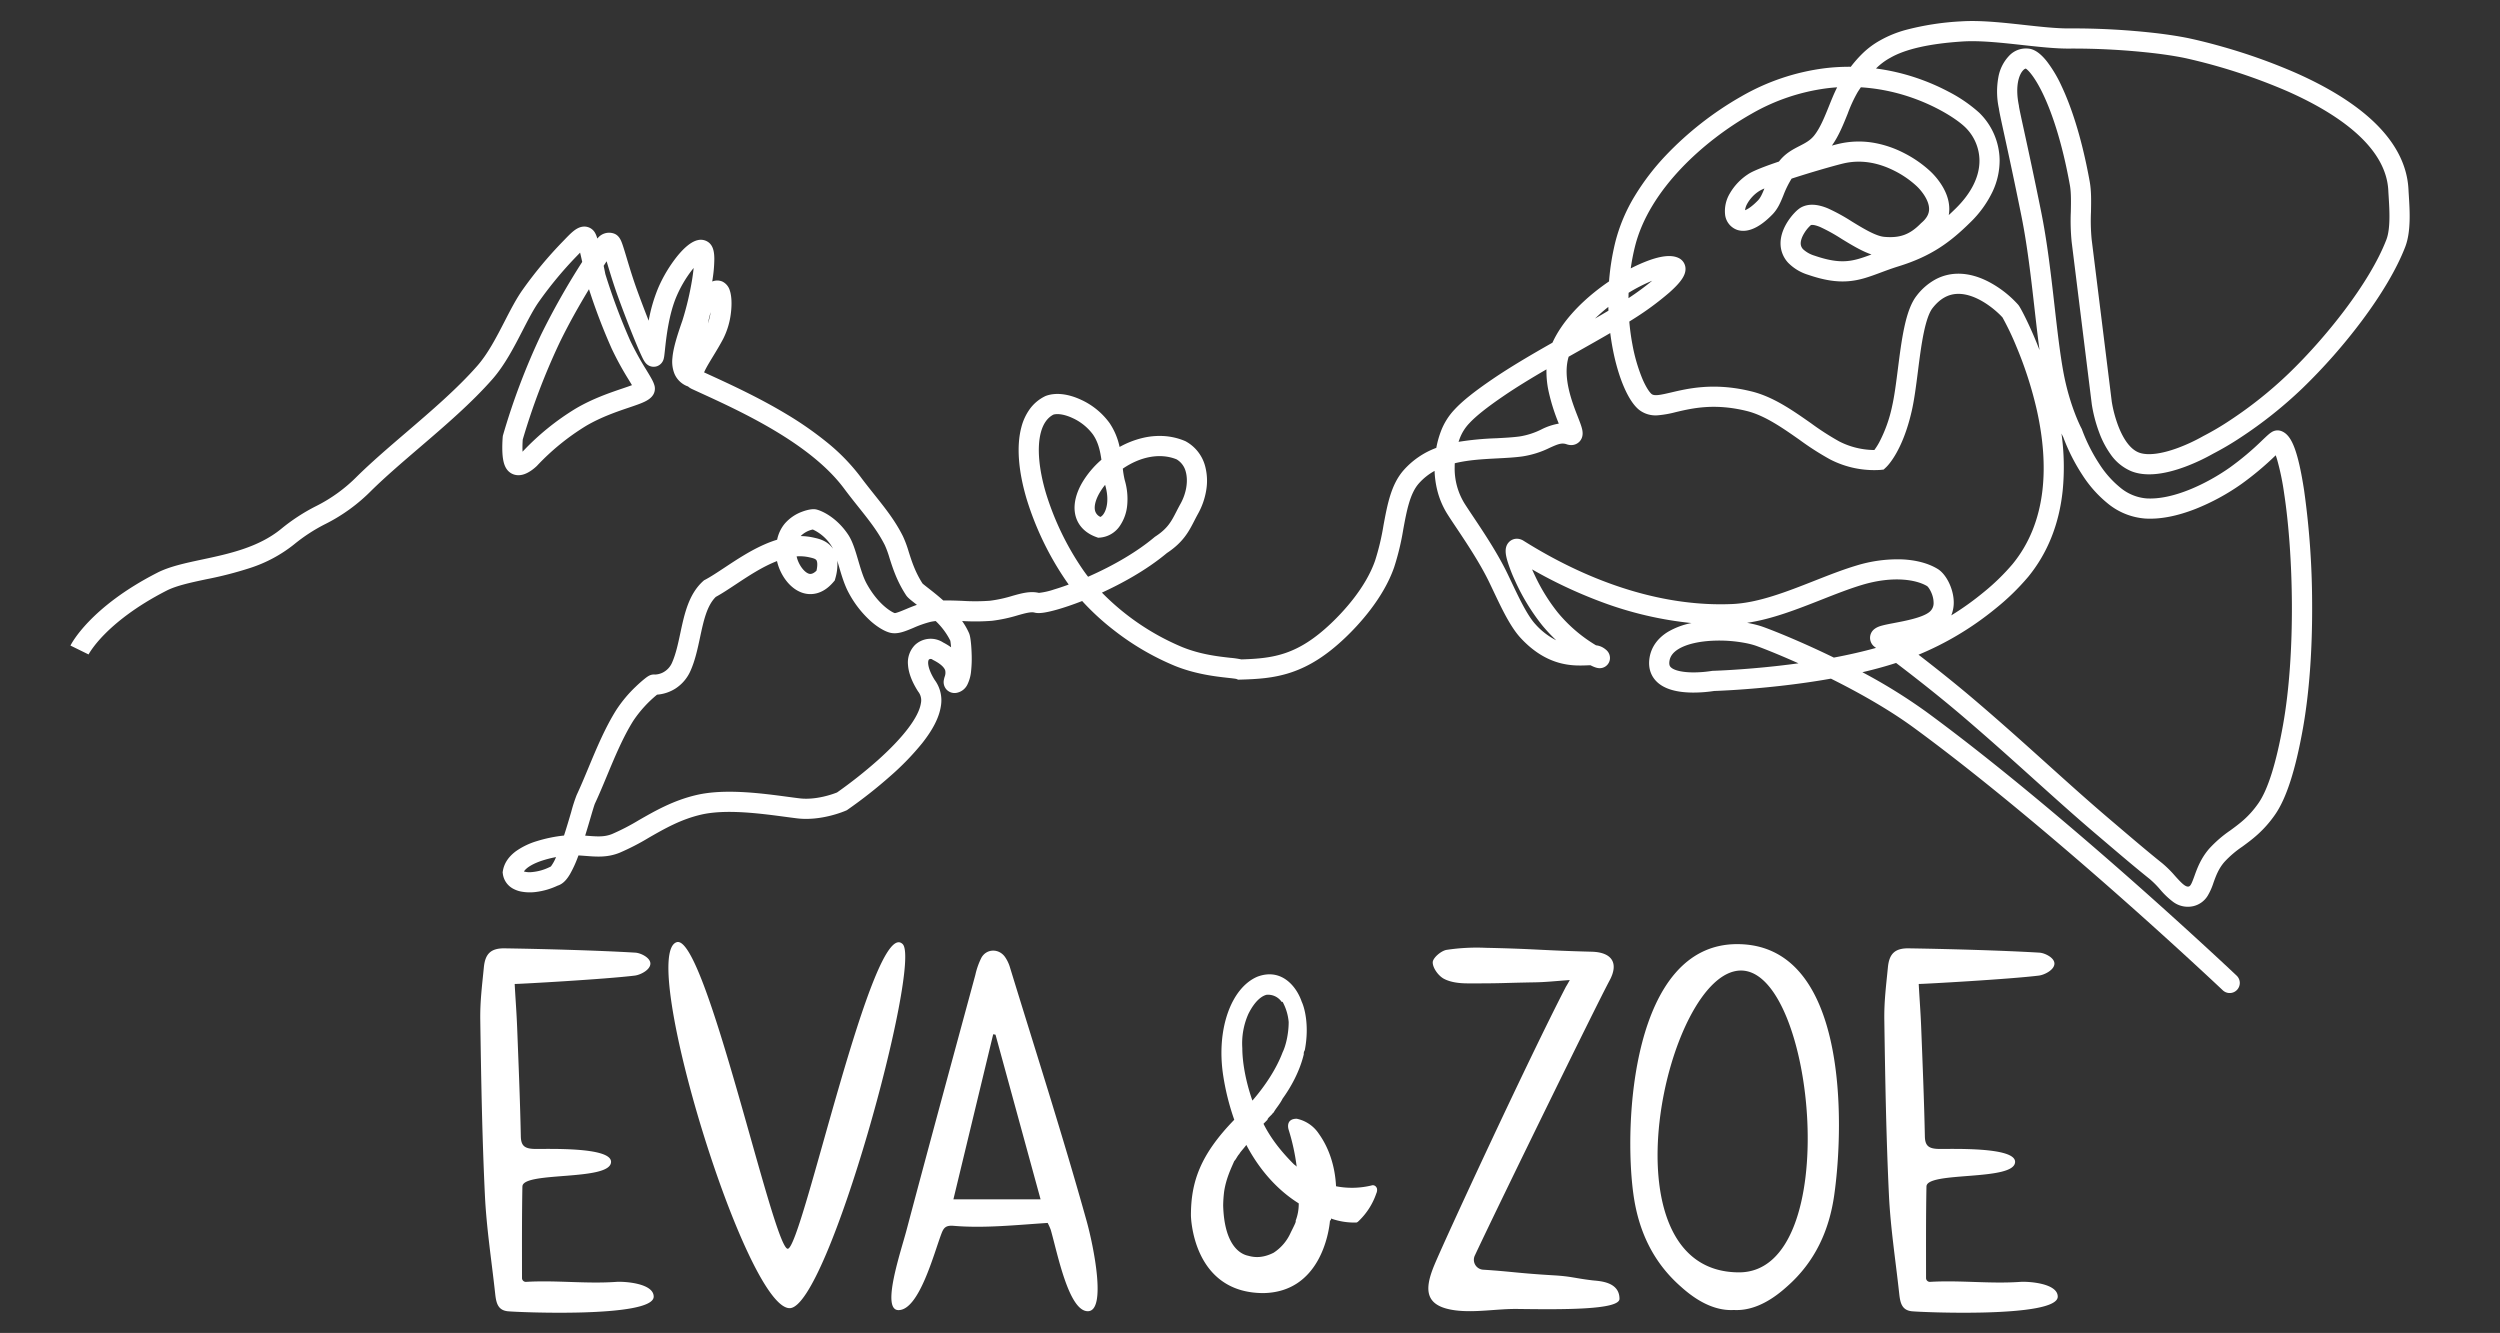 <svg xmlns="http://www.w3.org/2000/svg" xmlns:xlink="http://www.w3.org/1999/xlink" width="1251" height="667" viewBox="0 0 1251 667">
  <rect x="0" y="0" width="1251" height="667" fill="#333333" stroke="none"/>
  <defs>
    <clipPath id="clip-path">
      <rect id="Rectangle_1714" data-name="Rectangle 1714" width="1251" height="667" transform="translate(-18141 -17523)" fill="none"/>
    </clipPath>
    <clipPath id="clip-path-2">
      <rect id="Rectangle_1682" data-name="Rectangle 1682" width="1251" height="824" transform="translate(1221 1693)" fill="none"/>
    </clipPath>
    <clipPath id="clip-path-3">
      <rect id="Rectangle_1680" data-name="Rectangle 1680" width="1211.867" height="770.633" transform="translate(0 0)" fill="none"/>
    </clipPath>
    <clipPath id="clip-path-4">
      <rect id="Rectangle_1679" data-name="Rectangle 1679" width="1746.633" height="994.3" transform="translate(0 0)" fill="none" stroke="#707070" stroke-width="1"/>
    </clipPath>
    <clipPath id="clip-path-5">
      <rect id="Rectangle_1681" data-name="Rectangle 1681" width="807.233" height="197.233" transform="translate(0)" fill="none"/>
    </clipPath>
  </defs>
  <g id="Mask_Group_117" data-name="Mask Group 117" transform="translate(18141 17523)" clip-path="url(#clip-path)">
    <g id="Group_1796" data-name="Group 1796" transform="translate(-230 363)">
      <g id="Mask_Group_106" data-name="Mask Group 106" transform="translate(-19112 -19591)" clip-path="url(#clip-path-2)">
        <g id="Group_1795" data-name="Group 1795" transform="translate(1184.532 1264.725)">
          <g id="Mask_Group_105" data-name="Mask Group 105" transform="translate(256.201 908.142)" clip-path="url(#clip-path-5)">
            <g id="Group_1794" data-name="Group 1794" transform="translate(-12.2 -28.468)">
              <path id="Path_5007" data-name="Path 5007" d="M33.887-62.657c0-7.774,44.347-2.511,44.347-12.368,0-7.685-32.9-6.3-38.416-6.454-4.988-.142-6.64-1.716-6.734-6.332-.365-18.074-1.131-36.14-1.83-54.207-.3-7.836-.814-13.909-1.243-22,2.561,0,45.08-2.351,60.125-4.2,2.837-.35,7.844-2.894,7.781-6.056-.059-2.959-4.879-5.262-7.5-5.419-18.888-1.129-46.444-1.861-65.371-2.158-7.028-.11-9.8,2.782-10.458,9.5-.915,9.363-1.93,17.024-1.792,26.406.429,29.182.924,58.376,2.311,87.528.784,16.489,3.358,32.907,5.143,49.355.5,4.622,1.317,8.2,6.144,8.8,3.861.488,73.181,3.509,73.181-7.3,0-6.735-14.662-7.669-18.739-7.382-15.058,1.055-30.1-.9-45.021-.018a1.924,1.924,0,0,1-2.136-1.806c-.007-15.126-.085-31.316.2-45.888ZM111.04-184.913c-19.295,6.432,34.515,183.12,56.566,183.12,19.175,0,66.153-172.573,56.566-182.161-14.859-14.861-50.362,152.441-57.523,152.441-7.221,0-41.226-158.193-55.608-153.4ZM298.261-41c3.323,11.512,8.958,40.733,18.545,40.733,9.553,0,2.812-32.935-.584-45.109-11.9-42.655-25.485-84.914-38.477-127.309a18.274,18.274,0,0,0-2.243-4.657c-2.981-4.5-9.267-4.518-11.917.149a36.59,36.59,0,0,0-3.049,8.6C249-126.029,237.407-83.476,226.1-40.856,223.233-30.033,213.261-.818,222.071-.818c10.366,0,17.728-28.442,21.554-38.424,1.116-2.911,2.263-4.075,6.1-3.749,15.314,1.3,31.611-.462,46.991-1.453A28.764,28.764,0,0,1,298.261-41Zm-28.8-97.862q.58.1,1.16.214C278.1-111.31,285.586-83.975,293.17-56.26H249.552C256.267-84.118,262.867-111.489,269.464-138.859Zm308.43-26.881c4.793-8.844,1.07-14.163-8.937-14.417-24.693-.624-28.289-1.438-52.983-1.95a100.72,100.72,0,0,0-19.674,1.031c-2.74.49-6.848,4.008-6.89,6.216-.053,2.788,2.815,6.737,5.505,8.2,3.423,1.858,7.927,2.34,11.966,2.348,18.319.033,15.548-.208,33.865-.527,5.454-.094,10.9-.7,17.256-1.14-.937,1.618-1.381,2.486-1.917,3.294-19.26,37.277-60.43,126.249-65.851,139.281-5.076,12.2-5.023,20.63,10.33,22.683,9.95,1.331,21.11-.8,31.182-.67,22.23.291,51.125.558,51.117-5.075-.013-8.75-10.348-8.862-13.563-9.243-8.987-1.068-10.339-1.979-19.374-2.511-17.844-1.048-21.208-1.919-35.273-2.817a4.971,4.971,0,0,1-4.189-7.069C523.075-55,571.865-154.619,577.894-165.74Zm63.847-18.214c-52.73,0-56.915,90.073-51.85,125.621,2.48,17.394,9.424,33.251,23.657,45.741C623.417-3.653,632.308-.44,640.1-.882c7.794.442,16.684-2.771,26.555-11.71,14.231-12.491,21.176-28.346,23.655-45.741C695.377-93.881,697.349-183.954,641.741-183.954ZM642.7-19.713c-69.989,0-36.433-151.026.959-151.026C680.73-170.739,695.431-19.713,642.7-19.713ZM736.47-62.657c0-7.774,44.347-2.511,44.347-12.368,0-7.685-32.9-6.3-38.416-6.454-4.988-.142-6.64-1.716-6.734-6.332-.365-18.074-1.13-36.14-1.83-54.207-.3-7.836-.814-13.909-1.243-22,2.561,0,45.08-2.351,60.125-4.2,2.837-.35,7.844-2.894,7.781-6.056-.059-2.959-4.879-5.262-7.5-5.419-18.888-1.129-46.444-1.861-65.371-2.158-7.028-.11-9.8,2.782-10.458,9.5-.915,9.363-1.93,17.024-1.792,26.406.429,29.182.924,58.376,2.311,87.528.784,16.489,3.359,32.907,5.143,49.355.5,4.622,1.317,8.2,6.144,8.8,3.861.488,73.181,3.509,73.181-7.3,0-6.735-14.662-7.669-18.739-7.382-15.058,1.055-30.1-.9-45.021-.018a1.924,1.924,0,0,1-2.136-1.806C736.258-31.894,736.181-48.085,736.47-62.657Z" transform="translate(0 217)" fill="#fff"/>
              <path id="Path_4929" data-name="Path 4929" d="M98.952,11.235a41.641,41.641,0,0,1-18.154.5c-.5-10.085-3.53-19.162-8.573-26.222a17.585,17.585,0,0,0-11.094-7.564c-5.043,0-4.538,4.034-4.034,5.547A106.146,106.146,0,0,1,61.132,2.158c0-.5-1.009-1.009-1.513-1.513-6.555-6.555-11.6-13.111-15.128-20.171l2.017-2.017c0-.5.5-1.009,1.513-2.017l1.009-1.009a.494.494,0,0,1,.5-.5c1.009-2.017,3.026-4.034,4.538-7.06,4.034-5.547,8.573-13.615,10.59-22.188a3.032,3.032,0,0,1,.5-2.017c2.521-13.111-.5-22.188-1.513-24.2-2.521-7.564-10.085-17.145-22.188-12.607C28.355-87.6,20.791-66.926,24.321-43.73a122.868,122.868,0,0,0,5.547,22.188C12.722-3.893,8.184,9.722,8.184,26.363c0,0,.5,38.829,36.307,38.829,28.239-.5,32.777-30.256,33.282-36.307.5,0,.5-.5.5-1.009a34.817,34.817,0,0,0,12.607,2.017c.5,0,1.009-.5,1.513-1.009a34.375,34.375,0,0,0,8.573-13.615c.5-1.009.5-2.521,0-3.026A2.013,2.013,0,0,0,98.952,11.235ZM36.927-74.49c3.53-7.06,7.06-9.077,9.077-9.581a8.244,8.244,0,0,1,7.564,3.53h.5A25.917,25.917,0,0,1,57.1-70.456c0,6.051-1.513,12.1-3.026,15.128-3.026,8.068-8.573,16.641-15.128,24.2C35.414-41.209,33.9-50.79,33.9-57.345A36.263,36.263,0,0,1,36.927-74.49Zm23.7,103.375v.5c0,.5-1.009,2.521-2.521,5.547a23.117,23.117,0,0,1-8.573,10.085c-5.043,2.521-9.077,2.521-12.607,1.513-5.043-1.009-12.1-6.555-12.607-25.213a63.184,63.184,0,0,1,.5-7.06c1.009-6.555,3.53-11.6,5.043-15.128,1.009-1.009,1.513-2.521,2.521-3.53.5-1.009,2.017-2.521,3.53-4.538,5.547,10.59,14.119,21.683,26.222,29.247A23.555,23.555,0,0,1,60.628,28.884Z" transform="translate(360.223 142.469)" fill="#fff"/>
            </g>
          </g>
        </g>
      </g>
      <path id="Path_4901" data-name="Path 4901" d="M243.663,268.738a14.007,14.007,0,0,1-3.882-.516,9.876,9.876,0,0,1-6.8-6.291l-.252-.716-.031-.759c-.156-3.862,1.338-7.578,4.441-11.045a36.163,36.163,0,0,1,9.016-6.962,70.923,70.923,0,0,1,12.792-5.606c.453-4.287.784-8.608,1.066-12.3a77.57,77.57,0,0,1,.9-8.827c1.036-4.443,1.94-9.276,2.9-14.392,1.984-10.6,4.035-21.559,7.648-31.4a65.212,65.212,0,0,1,7.144-13.5c1.385-2.043,2.528-3.526,3.242-4.409,1.357-1.678,2.369-2.813,4.018-3.285a5.056,5.056,0,0,1,.882-.169,9.678,9.678,0,0,0,3.3-1.561,9.992,9.992,0,0,0,3.851-6.35c.9-4.463.908-9.54.912-14.915.007-9.834.015-20,5.734-27.9l.371-.512.486-.4c2.416-2.013,5.249-4.9,8.248-7.951,5.08-5.172,10.838-11.034,17.374-15.681a57.075,57.075,0,0,1,5.453-3.451,18.268,18.268,0,0,1,2.058-8.671,21.118,21.118,0,0,1,7.3-7.668c1.24-.788,4.375-2.613,6.72-2.535,3.439.115,11.129,2.134,18.139,8.979,2.9,2.833,5.207,7.1,7.647,11.617,2.04,3.777,4.15,7.682,6.446,10.363,7.738,9.033,15.185,11.424,16.9,11.6.92-.226,3.309-1.882,4.9-2.988,1.488-1.032,3.194-2.215,5.095-3.359l-.711-.347c-3.046-1.484-4.575-2.228-5.642-3.288-5.917-5.879-9.27-11.763-11.965-16.49a47.691,47.691,0,0,0-3.607-5.758c-4.783-5.97-10.343-10.545-16.78-15.841-2.908-2.392-5.914-4.866-9.139-7.7-21.161-18.576-58.242-26.875-80.4-31.833q-2.279-.51-4.354-.979a7.938,7.938,0,0,1-2.223-.864,5.154,5.154,0,0,1-.975-.139A11.556,11.556,0,0,1,264.97-.649,16.241,16.241,0,0,1,262.3-8.163c-.622-4.829-.086-10.993.982-19.368a149.676,149.676,0,0,0,.477-21.444c-.114-2.163-.269-3.984-.439-5.5q-.311.583-.637,1.245a60.624,60.624,0,0,0-4.743,14.187c-2,9.786-.753,21.8-.154,27.571.133,1.278.237,2.287.292,3.069a12.906,12.906,0,0,1,.037,1.34A5.271,5.271,0,0,1,255.8-2.7a5.145,5.145,0,0,1-3.919.744c-2.116-.455-3.316-1.941-5.253-4.529-1.23-1.643-2.828-3.9-4.749-6.715-3.784-5.54-8.426-12.661-12.418-19.05-3.554-5.688-6.51-11.085-8.886-15.421L220.01-48.7q-.128.345-.266.7-.344.888-.7,1.824c.825,1.876,1.454,3.338,1.694,3.9A307.8,307.8,0,0,0,239.7-12.485,145.049,145.049,0,0,0,250.694.265c1.605,1.707,2.992,3.182,3.979,4.381a14.4,14.4,0,0,1,1.491,2.109,5.9,5.9,0,0,1,.552,5.022c-1.179,3.258-4.516,5.242-10.574,8.843-5.311,3.158-12.586,7.482-19.07,13.412a118.126,118.126,0,0,0-19.766,24.5l-.083.144-.094.141a23.072,23.072,0,0,1-2.116,2.642c-2.1,2.251-4.177,3.5-6.358,3.828a7.028,7.028,0,0,1-5.544-1.518c-2.068-1.688-3.5-4.715-4.642-9.813-.683-3.049-1.015-5.79-1.029-5.905l-.054-.454.028-.456a338.231,338.231,0,0,1,8.21-53.31,371.326,371.326,0,0,1,12.51-39.689c-.705-1.558-1.385-3.032-2-4.325l-.357.572c-.323.518-.657,1.054-.993,1.584A193.051,193.051,0,0,0,191.25-22.271c-1.936,4.4-3.5,10.142-5.158,16.216-2.4,8.815-5.129,18.806-9.727,27-7.755,13.82-18.361,27.7-28.617,41.121C140.813,71.143,134.26,79.718,128.766,88a87.383,87.383,0,0,1-19.007,21.143A85.541,85.541,0,0,0,96.49,122.434a69.525,69.525,0,0,1-19.021,16.093,187.179,187.179,0,0,1-20.3,10.1c-7.2,3.209-13.992,6.24-18.244,9.692-13.912,11.294-21.761,21.422-25.9,27.93-4.458,7.018-5.666,11.436-5.678,11.48l.009-.034-9.79-2.462c.211-.839,5.5-20.813,34.992-44.751,5.286-4.291,12.673-7.586,20.494-11.074C65.407,133.9,79.4,127.658,88.6,116.135a95.206,95.206,0,0,1,14.638-14.7,77.8,77.8,0,0,0,17.116-19.018c5.68-8.559,12.332-17.264,19.374-26.48C149.772,42.791,160.157,29.2,167.563,16c3.989-7.107,6.43-16.058,8.791-24.714,1.758-6.445,3.418-12.532,5.655-17.622a203.094,203.094,0,0,1,14.256-27.11c.312-.491.634-1.008.946-1.508,1-1.61,2.04-3.274,3.075-4.615,1.209-1.566,3.144-3.676,5.984-3.917a6.15,6.15,0,0,1,5.143,2.1,11.835,11.835,0,0,1,1.671,2.54q.187-.343.4-.669a7.313,7.313,0,0,1,7.132-3.533c2.915.327,4.417,2.82,5.515,4.64.889,1.475,2.009,3.519,3.305,5.886,2.313,4.223,5.193,9.479,8.593,14.922,3.1,4.962,6.109,9.614,8.763,13.613a78.173,78.173,0,0,1,1.266-17.083A70.032,70.032,0,0,1,254.038-58.5c2.756-5.375,5.579-8.751,8.392-10.036a6.429,6.429,0,0,1,5.878.137c2.592,1.458,3.57,4.519,4.185,7.322a67.555,67.555,0,0,1,1.215,9.371q.067.946.121,1.919a6.51,6.51,0,0,1,4.981-1.03,7.176,7.176,0,0,1,4.563,3.62c1.434,2.42,2.479,6.381,2.867,10.868a38.453,38.453,0,0,1-1.067,13.4c-.966,3.409-2.134,6.751-3.165,9.7-.889,2.543-1.73,4.946-2.268,6.9-.216.785-.355,1.4-.443,1.867l2.348.526C292.969-1.4,308.48,2.074,323.776,7.338a172.587,172.587,0,0,1,22.671,9.506A99.2,99.2,0,0,1,366.5,30.165c3.1,2.725,6.047,5.147,8.893,7.488,6.872,5.654,12.806,10.537,18.245,17.325a54.838,54.838,0,0,1,4.5,7.071c2.476,4.345,5.278,9.26,10.077,14.1.564.333,2,1.033,3.18,1.606,2.352,1.146,5.444,2.651,8.73,4.535,3.045-.7,6.272-1.262,9.444-1.809a100.942,100.942,0,0,0,13.424-2.915A66.356,66.356,0,0,0,453.4,72.881c4.251-2.237,8.274-4.354,12.745-4.256a35.849,35.849,0,0,0,7.064-3.256c1.667-.911,3.922-2.207,6.664-3.931q-.984-.887-1.922-1.785a151.1,151.1,0,0,1-27.472-35.512c-7.134-13.065-10.647-25.088-10.16-34.768a27,27,0,0,1,2.228-9.786,20.648,20.648,0,0,1,6.139-7.864l.213-.167.23-.143c4.36-2.713,10.6-3.321,17.557-1.713a36.216,36.216,0,0,1,16.427,8.48,33.881,33.881,0,0,1,7.346,10.607,45.48,45.48,0,0,1,10.224-6.757,36.628,36.628,0,0,1,10.093-3.157,32.314,32.314,0,0,1,11.025.177l.27.052.263.08a19.97,19.97,0,0,1,11.971,10.052,28.461,28.461,0,0,1,3.07,11.885A35.932,35.932,0,0,1,535.8,13.348c-.4,1.294-.748,2.575-1.083,3.814-1.543,5.707-3.138,11.606-10.064,18.639-8.52,10.872-19.589,20.11-27.681,26.134a122.576,122.576,0,0,0,45.017,18.3c9.712,1.727,18.684.832,24.621.239a45.436,45.436,0,0,1,5.554-.367c15.726-3.841,27.131-8.017,40.153-26.959,4.84-7.04,13.229-20.988,15.042-35.311A121.354,121.354,0,0,0,627.8-.332c-.276-10.71-.537-20.827,4.144-29.122a40.765,40.765,0,0,1,13.647-14.293,46.092,46.092,0,0,1,.456-8.1,32.462,32.462,0,0,1,4.514-12.62c2.937-4.911,7.643-10.661,15.259-18.642s16.6-16.16,25.674-24.214c2.538-11.522,9.594-22.031,15.155-28.9,1.947-2.4,4.017-4.748,6.159-6.982a121.084,121.084,0,0,1-1.012-20.118,84.309,84.309,0,0,1,4.76-24.522,120.06,120.06,0,0,1,10.87-22.849,164.644,164.644,0,0,1,30.9-36.865,111.68,111.68,0,0,1,37.729-22.4,102.389,102.389,0,0,1,12.756-3.485,60.362,60.362,0,0,1,4.751-8.315,41.555,41.555,0,0,1,6.929-7.716,55.919,55.919,0,0,1,11.523-7.8,136.1,136.1,0,0,1,26.287-9.94c9.15-2.561,20.37-3.687,31.22-4.775,8.137-.817,15.822-1.588,21.867-2.891a363.619,363.619,0,0,1,44.456-6.908c9.895-.862,15.565-.81,16.3-.8s7.183-.006,16.9.663a286.42,286.42,0,0,1,38.117,5.128c16.661,3.5,30.554,8.413,41.3,14.6,14.058,8.095,22.841,18.434,26.106,30.73.24.905.522,1.917.821,2.989,2.052,7.363,4.862,17.446,3.573,25.5-1.82,11.377-6.519,25.482-13.588,40.789a284.068,284.068,0,0,1-21.93,38.984,216.28,216.28,0,0,1-25.268,30.7,148.078,148.078,0,0,1-11.8,10.811,98.1,98.1,0,0,1-12.271,9.248c-10.019,6.354-18.7,8.975-25.816,7.79a23.9,23.9,0,0,1-12-6.171,46.449,46.449,0,0,1-7.929-9.633,72.18,72.18,0,0,1-6.409-12.766l-.025-.071c-.139-.4-14.092-40.795-26.755-77.374a106.238,106.238,0,0,1-3.561-14.721c-.931-4.851-1.811-9.434-3.212-12.864-8.483-20.757-16.395-33.418-21.538-40.384-6.557-8.879-10.956-11.732-12.209-12.14a2.575,2.575,0,0,0-1.04,1.014c-1.717,2.612-2.374,8.786,1.428,17.589l.1.236.077.245c.307.964,2.493,5.8,5.025,11.4,3.793,8.4,9.526,21.083,16.85,38.009,6.191,14.308,11.371,29.795,16.38,44.772,3.855,11.525,7.5,22.411,11.134,31.241,6.674,16.195,14.642,25.674,14.722,25.768l.28.327.21.356a85.613,85.613,0,0,0,12.2,15.132,49.657,49.657,0,0,0,12.552,9.215,23.5,23.5,0,0,0,13.918,2.54c13.284-2,28.107-13.582,37.55-23.753a141.4,141.4,0,0,0,13.11-16.815c.983-1.429,1.759-2.558,2.407-3.405a12.537,12.537,0,0,1,1.218-1.406,5.463,5.463,0,0,1,4.785-1.613c2.949.49,5.491,2.656,8.244,7.022,2.681,4.252,5.634,10.688,9.029,19.676a412.126,412.126,0,0,1,15.588,54.044c5.034,22.867,8.007,44.5,8.6,62.557.7,21.266-.835,36.036-4.683,45.155-3.864,9.159-8.582,14.442-12.745,19.1a50.77,50.77,0,0,0-7.072,9.233c-2.2,3.953-2.724,7.746-3.228,11.414a31.482,31.482,0,0,1-1.485,6.962,11.469,11.469,0,0,1-5.808,6.487,12.317,12.317,0,0,1-10.549.031,39.969,39.969,0,0,1-7.607-4.707,46.943,46.943,0,0,0-6.2-4.029c-8.194-4.106-17.176-8.966-25.1-13.254-1.738-.94-3.425-1.853-5.043-2.725C997,70.309,985.211,63.5,972.731,56.3c-13.068-7.544-26.58-15.345-42.075-23.737-10.835-5.869-23.879-12.414-37.614-18.887-4.7,2.709-9.89,5.4-15.52,8.046a276.189,276.189,0,0,1,35.189,12.647c41.126,18.495,87.77,43.863,119.658,61.888,34.524,19.515,59.687,34.875,59.937,35.028a5.047,5.047,0,0,1-5.264,8.613c-.249-.152-25.292-15.439-59.675-34.873-31.694-17.914-78.031-43.117-118.8-61.45-14.931-6.715-31.959-11.865-45.779-15.431-7.518,3.049-15.612,6.02-24.137,8.858-16.644,5.542-29.445,8.766-31.708,9.324a70.333,70.333,0,0,1-10.055,2.963c-8.34,1.763-14.776,1.237-19.129-1.565-2.561-1.648-5.672-4.9-5.946-11.059-.236-5.3,1.93-10.281,6.264-14.41a37.239,37.239,0,0,1,10.667-6.807A180.618,180.618,0,0,1,741.9,14.4a233.473,233.473,0,0,1-36.786-8.629q.982,1.368,2.184,2.926A92.316,92.316,0,0,0,722.14,24.167a73.828,73.828,0,0,0,22.189,12.119,8.7,8.7,0,0,1,4.016.523,11.293,11.293,0,0,1,1.427.664,5.285,5.285,0,0,1,2.813,4.371,5.117,5.117,0,0,1-2.771,4.788c-1.705.877-3.5.688-6.147-.011-.537.125-1.12.273-1.62.4-6.723,1.7-19.236,4.879-35.345-6.453-6.153-4.328-12.267-12.332-18.18-20.073-1.09-1.427-2.119-2.774-3.149-4.1C678.9,8.064,670.138-.467,663.743-6.7c-2.284-2.224-4.257-4.146-5.844-5.776a40.988,40.988,0,0,1-7.493-10.74,46.883,46.883,0,0,1-3.269-9.071,29.445,29.445,0,0,0-6.4,7.79c-3.309,5.865-3.083,14.625-2.844,23.9a129,129,0,0,1-.514,19.7C635.3,35.544,626,51.074,620.638,58.868c-7.154,10.407-14.428,17.561-22.889,22.514-7.879,4.612-15.848,6.761-24,8.73l-1.024.247-.934-.165c-.63-.028-2.592.168-4.177.326-6.1.608-16.3,1.627-27.391-.345a130.71,130.71,0,0,1-33.05-10.88,125.392,125.392,0,0,1-19-11.194c-4.074,2.677-8.085,5.074-11.564,6.9-6.5,3.413-9,3.8-10.589,3.718-1.865-.09-4.669,1.385-7.915,3.093a75.724,75.724,0,0,1-11.961,5.337,106.242,106.242,0,0,1-14.657,3.238,34.407,34.407,0,0,1,4.686,5.259c1.621,2.281,3.421,9.87,3.621,10.728a58.021,58.021,0,0,1,1.269,7.3,19.492,19.492,0,0,1-.369,7.268,7.537,7.537,0,0,1-4.341,5.136l-.012.005a5.5,5.5,0,0,1-5.41-.569,5.556,5.556,0,0,1-2.244-4.386,13.3,13.3,0,0,1,.053-1.6,5.511,5.511,0,0,0-.386-3.2c-.849-1.5-3.257-2.849-6.781-3.789l-.317-.085-.3-.125a1.466,1.466,0,0,0-1.666.323c-.566.837-.1,4.228,4.881,9.41a17.131,17.131,0,0,1,5.787,12.345c.3,5.6-1.43,12.111-5.289,19.92a132.427,132.427,0,0,1-12.025,19.224,235.811,235.811,0,0,1-17.579,21.125l-.317.332-.372.269c-.44.318-10.908,7.8-23.119,8.893-1.82.162-3.827.317-5.952.48-12.654.974-29.985,2.308-41.521,7.737-9.383,4.416-16.351,10.65-23.089,16.679A118.856,118.856,0,0,1,287.921,239.5c-5.387,3.614-10.614,4.313-16.147,5.053-1.2.161-2.425.324-3.683.523q-.059.392-.119.778a57.35,57.35,0,0,1-2.1,9.318c-.773,2.282-2.1,5.365-4.841,6.865a35.779,35.779,0,0,1-10,5.369A23.555,23.555,0,0,1,243.663,268.738Zm-.61-10.127a10.347,10.347,0,0,0,3.873-.5,25.074,25.074,0,0,0,8.292-4.346l.521-.413a21.081,21.081,0,0,0,1.546-5.128,55.79,55.79,0,0,0-6.112,2.986C246.8,253.712,243.913,256.374,243.053,258.611ZM270.75,218c-.171.812-.435,4.264-.668,7.31-.211,2.763-.46,6.01-.775,9.381l1.129-.152c4.893-.654,8.428-1.127,11.862-3.431a111.655,111.655,0,0,0,11.66-9.564c6.939-6.209,14.8-13.246,25.522-18.29,13.213-6.218,31.611-7.634,45.045-8.668,2.093-.161,4.071-.313,5.83-.47,8.314-.742,16.035-5.628,17.754-6.78a232.059,232.059,0,0,0,16.46-19.847c10.247-13.963,15.682-25.52,15.3-32.541a6.993,6.993,0,0,0-2.425-5.346l-.19-.161-.174-.179c-3.908-4.016-6.431-7.963-7.5-11.731A12.446,12.446,0,0,1,410.923,107a11.468,11.468,0,0,1,13.533-4.134,31.727,31.727,0,0,1,4.37,1.531c-.46-1.536-.861-2.665-1.069-3.158a35.292,35.292,0,0,0-9.189-8.084,22.274,22.274,0,0,0-2.593,1,53.837,53.837,0,0,0-7.636,4.671c-3.843,2.665-7.163,4.967-11.016,4.785-2.793-.132-6.593-1.434-10.424-3.574a51.889,51.889,0,0,1-13.781-11.55c-3-3.5-5.369-7.888-7.661-12.132-.463-.857-.93-1.722-1.4-2.566q.156.465.287.952a24.826,24.826,0,0,1,.648,7.9l-.065,1.132-.543,1c-4.247,7.789-10.143,8.663-13.279,8.491-7.218-.4-13.62-6.689-16.47-12.944-6.5,4.23-12.507,10.35-17.784,15.723-2.979,3.033-5.8,5.908-8.452,8.18-3.481,5.26-3.487,13.167-3.494,21.523,0,5.634-.009,11.461-1.113,16.912a20.259,20.259,0,0,1-5.587,10.624,19.989,19.989,0,0,1-7.047,4.471c-.44.163-.887.31-1.324.436a60.1,60.1,0,0,0-8.9,15.217c-3.322,9.046-5.294,19.584-7.2,29.775C272.76,208.408,271.836,213.345,270.75,218ZM903.165,7.309c11.758,5.639,22.85,11.258,32.3,16.376,15.616,8.458,29.189,16.294,42.315,23.871,12.414,7.167,24.14,13.936,36.5,20.6,1.622.874,3.314,1.79,5.057,2.733,7.86,4.252,16.768,9.072,24.82,13.107a55.319,55.319,0,0,1,7.6,4.884c3.884,2.819,6.348,4.479,7.817,3.766.843-.41,1.15-1.726,1.7-5.743.542-3.942,1.285-9.34,4.41-14.951a60.222,60.222,0,0,1,8.362-11.045c3.991-4.469,7.762-8.69,10.973-16.3,3.223-7.639,4.533-21.4,3.894-40.9-1.2-36.694-12.753-84.8-23.541-113.364a126.516,126.516,0,0,0-7.113-16.148c-.365-.653-.7-1.213-1-1.693a151.026,151.026,0,0,1-13.839,17.684,111.432,111.432,0,0,1-19.756,16.874c-8.356,5.522-16.326,8.884-23.689,9.993a33.414,33.414,0,0,1-19.971-3.51,59.976,59.976,0,0,1-15.215-11.161,95.489,95.489,0,0,1-13.431-16.659c-.258-.315-.681-.841-1.236-1.572a121.54,121.54,0,0,1,6.533,27.814c1.771,16.784-.884,32.185-7.891,45.774a117.618,117.618,0,0,1-12.5,18.721A154.481,154.481,0,0,1,920.4-6.465,152.235,152.235,0,0,1,903.165,7.309ZM343.754,75.977c1.6,3.662,5.312,7.064,7.908,7.207,1.482.081,2.615-1.237,3.3-2.28.037-3.558-.8-4.764-1.086-5.065-.594-.637-1.873-.7-3.359-.724l-.418-.006A21.433,21.433,0,0,0,343.754,75.977ZM349.7,65.01c.2,0,.4,0,.6.006l.35.005c2.173.028,6.584.084,10.095,3.41a11.617,11.617,0,0,0-1.1-1.266,22.056,22.056,0,0,0-10.764-6.031,12.044,12.044,0,0,0-5.263,4.484A30.917,30.917,0,0,1,349.7,65.01ZM454.678-20.141c-2.611,2.165-4.049,5.535-4.275,10.021-.388,7.708,2.787,18.157,8.938,29.423a140.743,140.743,0,0,0,25.6,33.062q1.714,1.643,3.6,3.236c11.581-8.313,21.6-17.584,28.339-26.243l.19-.245.219-.22c5.217-5.23,6.253-9.063,7.688-14.367.359-1.328.73-2.7,1.188-4.175,1.8-5.8,1.5-12.081-.779-16.4a9.969,9.969,0,0,0-5.75-5.036C511.1-12.592,501.8-8.833,494.29-.934a45.651,45.651,0,0,0,2.132,5.414,33.139,33.139,0,0,1,3.831,12.1A21.8,21.8,0,0,1,498.88,27.2a13.308,13.308,0,0,1-8.418,7.951l-1.051.309-1.084-.154c-6.262-.892-10.828-4.294-12.857-9.58-1.666-4.341-1.525-9.746.408-15.63A46.373,46.373,0,0,1,482.89-3.061c-1.53-4.209-3.414-8.291-6.73-11.443a26.252,26.252,0,0,0-11.744-5.961C460.408-21.391,456.716-21.263,454.678-20.141ZM197.519,47.29c.1.722.327,2.244.681,3.919.169.8.334,1.48.49,2.058a126.642,126.642,0,0,1,21.569-26.684c7.249-6.629,15.038-11.259,20.725-14.64,1.427-.849,3.044-1.809,4.338-2.639-.64-.7-1.342-1.442-1.982-2.123A153.559,153.559,0,0,1,231.6-6.462a298.188,298.188,0,0,1-17.307-26.724c-3.132,8.992-6.374,19.264-8.867,29.422A334.83,334.83,0,0,0,197.519,47.29ZM818.029,19.6a69.707,69.707,0,0,0-15.8,1.973c-7.6,1.837-13.705,4.673-17.183,7.987-2.22,2.115-3.248,4.291-3.143,6.653.1,2.231.927,2.763,1.324,3.019,1.923,1.237,6.251,1.3,11.578.177a59.052,59.052,0,0,0,8.734-2.592l.341-.137.358-.086c.135-.033,13.723-3.339,31.321-9.2q4.987-1.662,9.745-3.376c-12.591-2.7-21.717-4.093-23.354-4.245C820.723,19.657,819.408,19.6,818.029,19.6Zm-161.8-57.734q.144.877.333,1.792a33.33,33.33,0,0,0,8.57,16.828c1.493,1.534,3.421,3.411,5.653,5.585,6.607,6.434,15.655,15.247,22.558,24.128,1.056,1.359,2.146,2.786,3.2,4.166,5.2,6.8,11.084,14.51,15.966,17.944a34.972,34.972,0,0,0,11.808,5.659,85.446,85.446,0,0,1-8.445-5.889,105.246,105.246,0,0,1-18.028-19.15,75.4,75.4,0,0,1-5.661-8.681c-1.657-3.079-2.969-6.324-1.357-9.2a5.475,5.475,0,0,1,4.094-2.769,6.348,6.348,0,0,1,3.041.372C737.085,6.975,774.684,10.174,806.693,1.9c12.656-3.272,25.4-11.711,37.727-19.872,6.543-4.332,12.724-8.425,18.96-11.844a70.2,70.2,0,0,1,21.739-7.815c7.007-1.174,13.415-.837,18.531.974,4.586,1.623,9.456,7.657,11.087,13.736a17.152,17.152,0,0,1,.374,7.573,144.261,144.261,0,0,0,13.261-14.488,108.341,108.341,0,0,0,11.383-16.979l.028-.054c6-11.613,8.322-24.854,6.915-39.357-1.16-11.958-4.836-24.808-10.926-38.191A193.111,193.111,0,0,0,918.9-153.867a135.94,135.94,0,0,0-9.735-12.668c-3.905-2.837-15.142-9.092-24.428-6.861-4.644,1.116-8.17,4.247-10.78,9.574-1.165,2.378-1.748,6.678-1.734,12.782.014,5.982.592,12.939,1.152,19.667.605,7.282,1.177,14.161,1.1,20-.283,20.492-6.031,29.348-6.685,30.29l-.963,1.387-1.6.528a48.116,48.116,0,0,1-25.7.071,140.309,140.309,0,0,1-17.008-6.412c-9.6-4.079-19.521-8.3-28.817-8.6-16.643-.533-26.963,4.331-34.5,7.883a52.613,52.613,0,0,1-8.505,3.461,13.45,13.45,0,0,1-9.64-.63c-6.216-2.985-13.708-13.531-19.551-27.522q-1.465-3.508-2.724-7.139c-4.337,3.941-8.959,8.017-13.726,12.222q-2.079,1.834-4.171,3.681c-.92,10.729,6.3,21.721,10.734,28.461,1.178,1.793,2.2,3.341,2.9,4.64.647,1.188,2.364,4.343.476,7.373a5.63,5.63,0,0,1-3.459,2.485,6.906,6.906,0,0,1-2.552.121c-2.566-.322-4.267.835-7.869,3.481a46.891,46.891,0,0,1-12.582,7.111c-3.713,1.329-7.768,2.413-12.06,3.561C669.76-43.125,662.606-41.211,656.229-38.132ZM487.318,8.841a31.523,31.523,0,0,0-1.85,4.405c-1.182,3.6-1.386,6.745-.574,8.861a4.679,4.679,0,0,0,3.5,2.924,4.793,4.793,0,0,0,1.183-1.747c1.155-2.745,1.21-7.9-2.1-14.13l-.057-.11Zm330.792.671c1.674,0,3.276.068,4.774.208,2.583.24,15.78,2.278,33.238,6.382,1.871.44,3.845.917,5.905,1.431,7.157-2.991,13.737-6.051,19.635-9.133l-.591-.269a5.627,5.627,0,0,1-3.5-5.249C877.622-.786,881-2.5,882.446-3.234,883.92-3.982,885.811-4.777,888-5.7c5.183-2.18,13.016-5.473,15.91-8.867a5.668,5.668,0,0,0,1.17-5.371c-.824-3.642-3.78-6.733-4.827-7.216-5.838-2.051-17.712-1.659-32.019,6.187-5.867,3.217-11.877,7.2-18.24,11.41-10.958,7.256-22.23,14.719-34.048,19.1Q817.044,9.512,818.11,9.512ZM276.247-34.561q-.071.6-.106,1.264c-.072,1.416-.088,2.915-.06,4.464A31.582,31.582,0,0,0,276.247-34.561ZM691.34-93.638c-6.507,5.891-12.764,11.78-18.218,17.5-6.981,7.316-11.4,12.671-13.9,16.854a22.333,22.333,0,0,0-3.207,9.012c-.045.285-.1.71-.163,1.26a151.37,151.37,0,0,1,18-5.654c4.086-1.093,7.946-2.125,11.267-3.313a37.273,37.273,0,0,0,10.008-5.742,30.327,30.327,0,0,1,7.895-4.643,95.583,95.583,0,0,1-8.761-15.663A47.658,47.658,0,0,1,691.34-93.638Zm99.862-10.6c.921,0,1.856.015,2.812.045,11.184.358,21.992,4.952,32.443,9.394A133.406,133.406,0,0,0,842.2-88.831,38.98,38.98,0,0,0,856.379-87.7a36.876,36.876,0,0,0,3.866-.6,32.88,32.88,0,0,0,1.566-4.219,69.448,69.448,0,0,0,2.565-18.991c.074-5.347-.478-11.989-1.063-19.021-.576-6.927-1.171-14.091-1.186-20.479-.019-7.881.859-13.361,2.763-17.247a29.952,29.952,0,0,1,7.695-10.072,24.1,24.1,0,0,1,9.792-4.876c5.888-1.414,12.518-.831,19.705,1.735a53.11,53.11,0,0,1,13.4,7.057c.3.225,1,.751,3.9,4.335,1.523,1.881,3.954,4.993,6.884,9.142,1.331,1.885,2.828,4.074,4.425,6.528-2.232-6.228-4.479-12.947-6.8-19.895-4.942-14.776-10.052-30.054-16.072-43.965-7.292-16.852-13.005-29.5-16.785-37.862-3.472-7.685-4.83-10.71-5.359-12.243a40.058,40.058,0,0,1-3.54-15.312,20.8,20.8,0,0,1,3.032-11.621,11.522,11.522,0,0,1,9.567-5.584c2.776,0,5.834,1.4,9.349,4.273a64.108,64.108,0,0,1,9.93,10.709c5.711,7.494,14.461,21.184,23.72,43.838,1.781,4.36,2.753,9.421,3.782,14.78a98.825,98.825,0,0,0,3.186,13.321c12.464,36,26.177,75.7,26.74,77.331a63.05,63.05,0,0,0,5.519,10.908c2.935,4.576,7.568,10.219,12.974,11.12,4.456.742,11.115-1.515,18.75-6.357a87.6,87.6,0,0,0,11-8.291l.146-.134.156-.122a137.709,137.709,0,0,0,11.168-10.252,206.1,206.1,0,0,0,23.922-29.1c14.2-20.968,30.2-52.509,33.908-75.706.94-5.874-1.629-15.094-3.329-21.194-.307-1.1-.6-2.143-.854-3.108-2.545-9.585-9.72-17.84-21.326-24.537-9.794-5.651-22.661-10.184-38.244-13.47A285.4,285.4,0,0,0,972.14-312.5h-.131c-.051,0-5.582-.092-15.516.782a353.956,353.956,0,0,0-42.98,6.7c-6.6,1.422-14.559,2.221-22.986,3.067-10.423,1.046-21.2,2.127-29.508,4.452-15.917,4.454-27.281,9.677-33.779,15.524a31.382,31.382,0,0,0-5.917,6.754q4.98-.4,10.029-.321a108.64,108.64,0,0,1,28.127,4.181,72.622,72.622,0,0,1,16.956,7.026,33.676,33.676,0,0,1,14.982,21.265,36.507,36.507,0,0,1-.165,15.787,53.612,53.612,0,0,1-7.855,17.738c-7.611,11.53-15.336,20.36-30.311,28.742-3.125,1.749-5.743,3.414-8.274,5.023-4.882,3.1-9.1,5.785-14.513,7.455-5.884,1.815-12.293,2.168-20.78,1.144a23.584,23.584,0,0,1-10.963-3.8,14.193,14.193,0,0,1-5.522-7.768c-1.356-4.829-.068-9.728,1.251-12.988,1.064-2.629,3.044-6.281,5.122-7.92,3.121-2.46,7.387-3.136,13.042-2.066a94.607,94.607,0,0,1,13.044,3.932c6.167,2.174,13.156,4.638,17.407,4.118,7.818-.956,12.285-3.762,16.48-10.355l.125-.2.143-.185c2.041-2.634,2.8-5.08,2.316-7.477-.968-4.809-6.643-8.948-8.748-10.136l.015.008-.153-.084-.091-.061a48.546,48.546,0,0,0-12.124-4.938c-9.247-2.415-17.783-1.864-25.371,1.638-2.671,1.233-11.162,5.647-20.16,10.73q-2.074,1.172-3.849,2.2a48.531,48.531,0,0,0-2.292,9.1c-.657,3.659-1.278,7.115-3.359,10.427-6.281,9.994-11.945,11.628-15.591,11.24a9.154,9.154,0,0,1-7.6-6.3,17.187,17.187,0,0,1,.125-10.74,28.473,28.473,0,0,1,6.842-11.243c.776-.8,2.9-3,13.9-9.517,2.206-4.653,5.521-7.361,8.446-9.75,2.486-2.031,4.634-3.784,6.066-6.621,2.152-4.263,3.2-10.253,4.212-16.045.616-3.524,1.208-6.909,2.044-9.985q-2.492.7-4.944,1.547a101.649,101.649,0,0,0-34.317,20.411c-20.19,17.895-42.124,47.527-43.136,77.027a107.987,107.987,0,0,0,.2,11.155,78.981,78.981,0,0,1,7.222-5.3c6.4-4.123,11.341-5.691,15.095-4.795a6.019,6.019,0,0,1,4.464,4.29c.9,3.255-.657,7.2-5.388,13.623a146.786,146.786,0,0,1-14.792,16.633q-.87.854-1.768,1.719a114.215,114.215,0,0,0,3.891,10.845,84.743,84.743,0,0,0,8.429,15.747c2.816,4.009,5.087,6.042,6.176,6.565,1.6.771,4.5-.518,9.472-2.863C762.474-98.931,773.745-104.242,791.2-104.242ZM715.12-130.649c-1.944,2.349-3.719,4.72-5.31,7.09q2.97-2.673,5.757-5.254Q715.337-129.729,715.12-130.649Zm8.458-9.025q.232,1.324.5,2.644a137.2,137.2,0,0,0,9.787-11A82.556,82.556,0,0,0,723.578-139.674Zm82.194-52.13a17.178,17.178,0,0,0-2.391,4.538c-.878,2.444-1.067,4.606-.532,6.088a4.178,4.178,0,0,0,1.762,2.11,14.664,14.664,0,0,0,6.118,1.866c14.208,1.714,19.318-1.164,27.749-6.512-5.2-.63-10.841-2.617-16.342-4.557a86.623,86.623,0,0,0-11.564-3.533C807.355-192.413,806.146-192.009,805.772-191.8ZM779.2-204.877a18.033,18.033,0,0,0-2.32,1.841,17.961,17.961,0,0,0-4.652,7.909,8.257,8.257,0,0,0-.247,2.905c1-.641,2.849-2.241,5.31-6.156C778.284-199.966,778.7-202.14,779.2-204.877Zm79.064-25.893a35.318,35.318,0,0,1,5.793,4.276c4.257,3.855,6.88,8.078,7.8,12.553a17.311,17.311,0,0,1,.345,2.9c.932-1.305,1.852-2.656,2.779-4.06,6-9.094,8.279-18.021,6.581-25.816a23.524,23.524,0,0,0-10.468-14.852c-5.975-3.734-21.528-9.392-39.887-9.674a94.724,94.724,0,0,0-15.34,1q-.5,1.227-1.021,2.578a69.058,69.058,0,0,0-2.657,11.626c-1.039,5.94-2.109,12.065-4.431,17.343,1.478-.752,2.681-1.344,3.512-1.728a44.087,44.087,0,0,1,17.528-4.017,53.069,53.069,0,0,1,14.977,1.871A58.224,58.224,0,0,1,858.259-230.77Z" transform="matrix(0.978, 0.208, -0.208, 0.978, -17832.754, -17753.391)" fill="#fff"/>
    </g>
  </g>
</svg>
